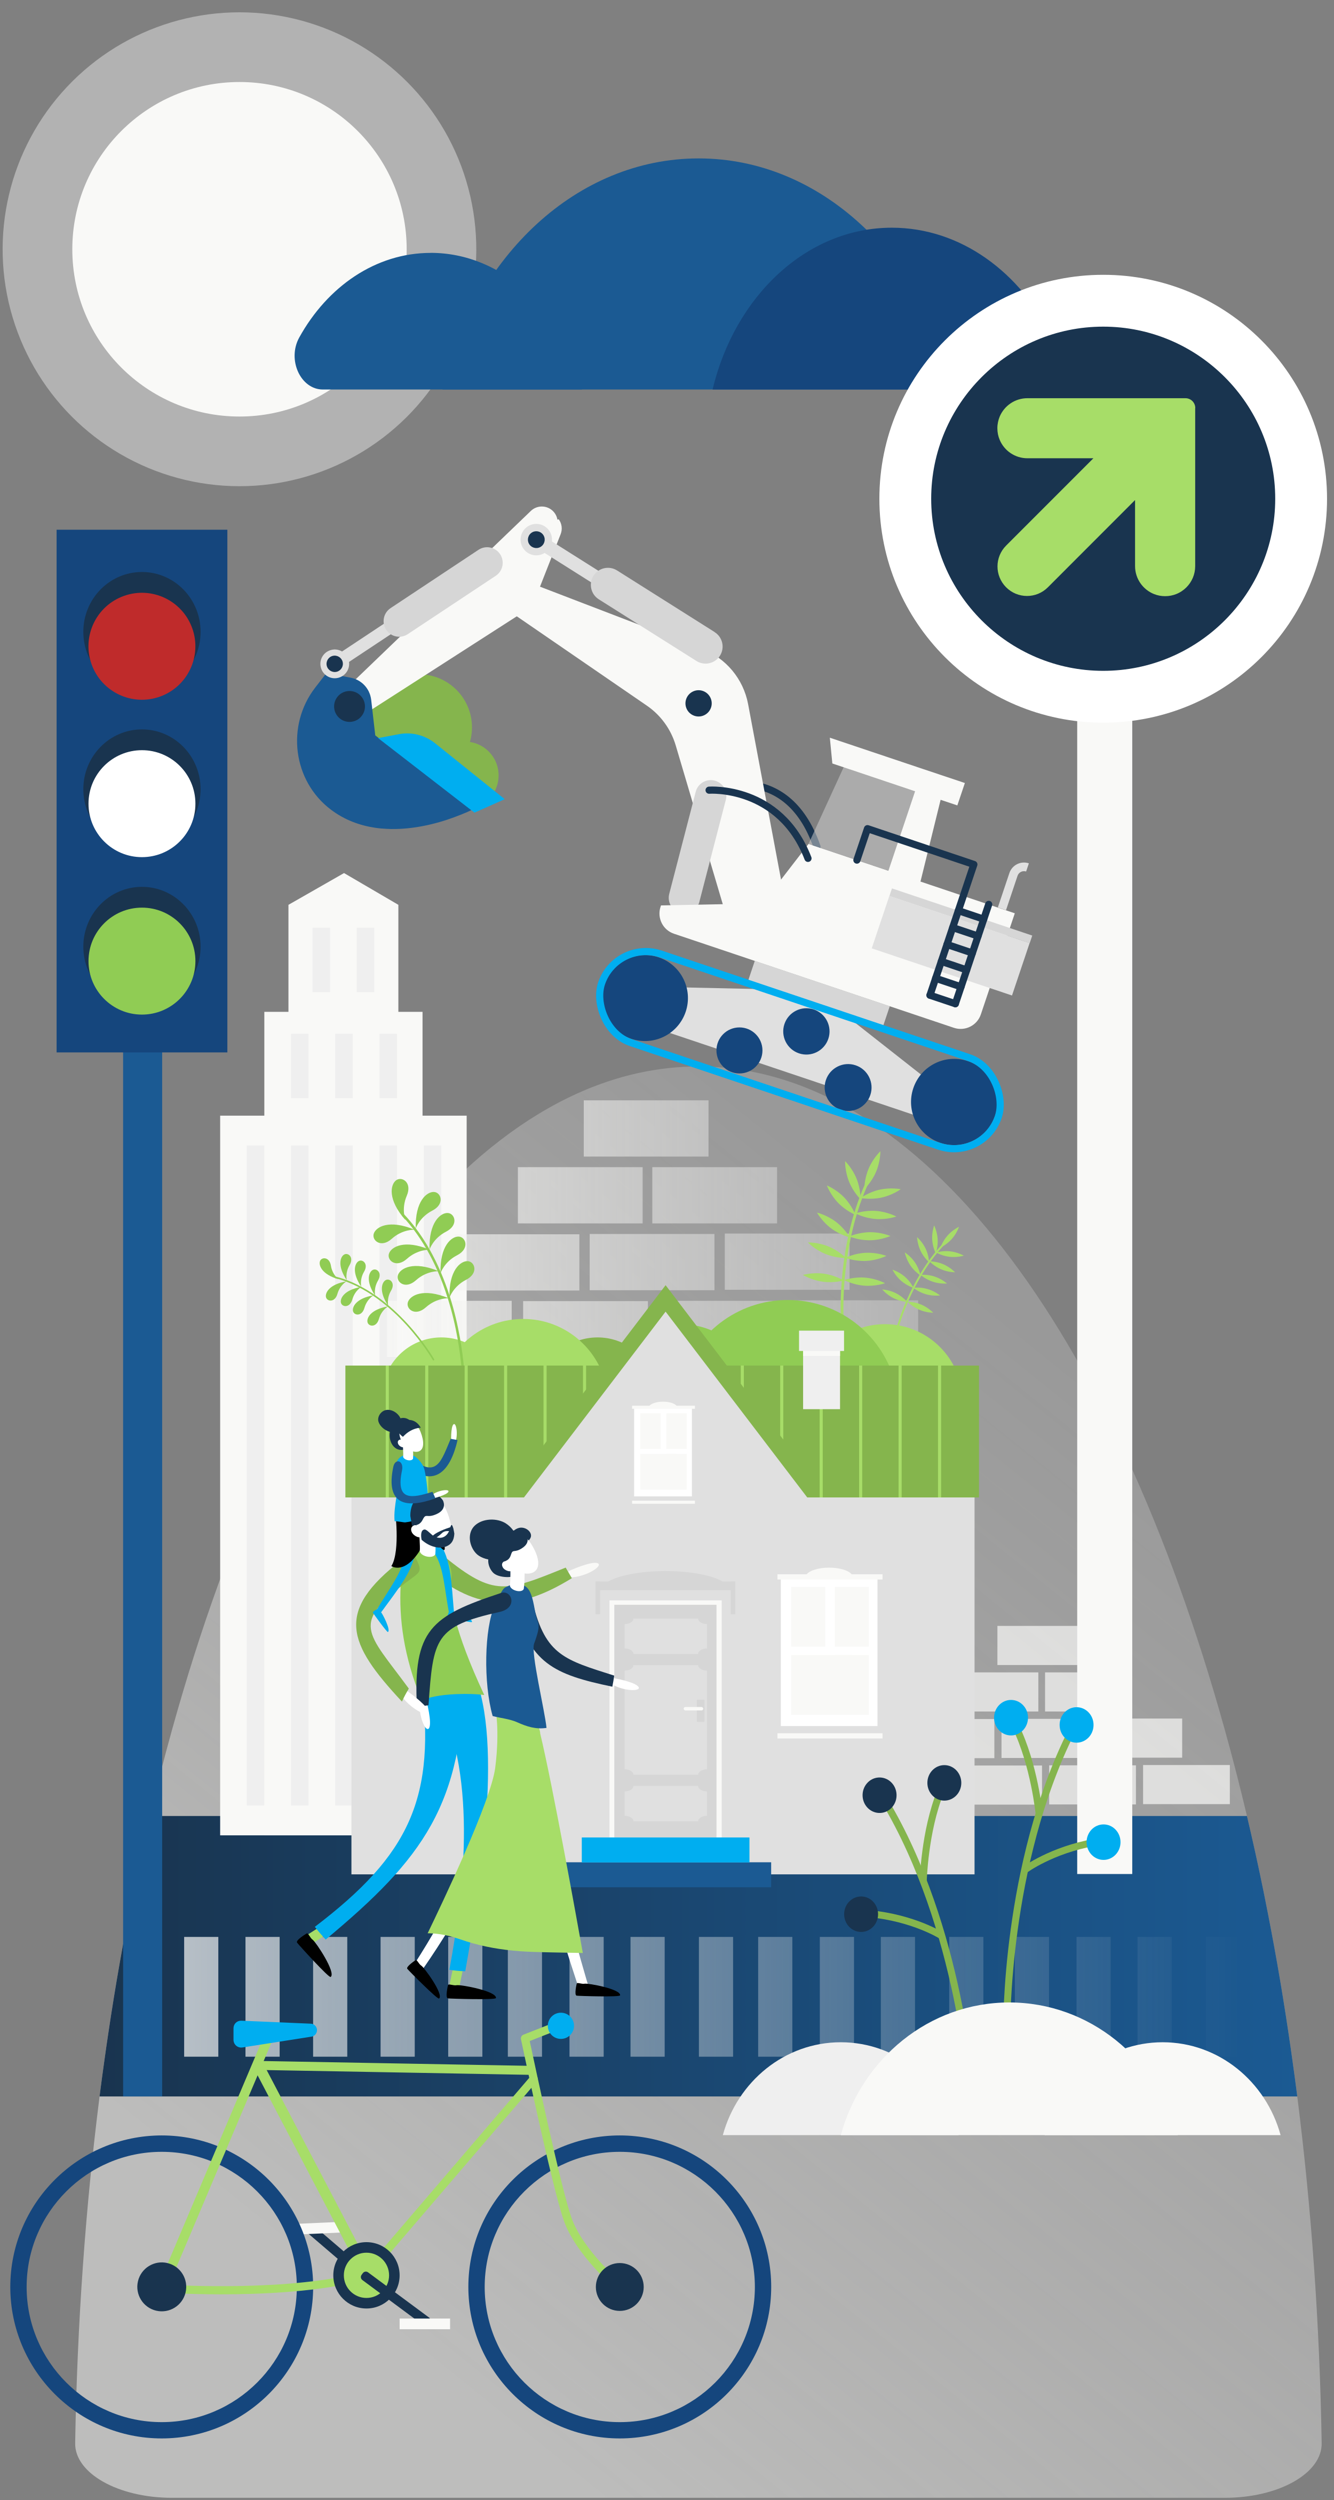 <?xml version="1.0" encoding="UTF-8"?><svg id="Layer_1" xmlns="http://www.w3.org/2000/svg" xmlns:xlink="http://www.w3.org/1999/xlink" viewBox="0 0 276 517"><rect x="0" y="0" width="276" height="517" fill="#808080" stroke="none"/><defs><style>.cls-1{fill:url(#linear-gradient-2);}.cls-2{fill:#fff;}.cls-3{fill:#15467d;}.cls-4{fill:#90cc54;}.cls-5{stroke:#00aef0;}.cls-5,.cls-6,.cls-7,.cls-8,.cls-9,.cls-10,.cls-11{fill:none;}.cls-5,.cls-9{stroke-linecap:round;stroke-linejoin:round;stroke-width:1.48px;}.cls-6{stroke:#85b54d;stroke-width:1.45px;}.cls-6,.cls-7,.cls-8,.cls-11{stroke-miterlimit:10;}.cls-12{opacity:.42;}.cls-12,.cls-13,.cls-14{fill:#f9f9f7;}.cls-15{clip-path:url(#clippath-2);}.cls-16,.cls-17{fill:#d6d6d6;}.cls-18{fill:#85b54d;}.cls-14,.cls-19{opacity:.7;}.cls-7{stroke-width:3px;}.cls-7,.cls-11{stroke:#f0f0f0;}.cls-20{fill:#e0e0e0;}.cls-17,.cls-21{opacity:.5;}.cls-22{fill:#1b5a93;}.cls-21{fill:url(#linear-gradient);}.cls-23{fill:#19344f;}.cls-24{fill:#00aef0;}.cls-8{opacity:.4;stroke:#f9f9f7;stroke-dasharray:0 25.51;stroke-width:5.67px;}.cls-9{stroke:#19344f;}.cls-25{clip-path:url(#clippath-3);}.cls-26{fill:#bf2b2b;}.cls-27{fill:#efefef;}.cls-28{fill:#a7dd68;}.cls-19{fill:url(#linear-gradient-3);}.cls-29{fill:url(#linear-gradient-4);}.cls-11{stroke-width:3px;}</style><linearGradient id="linear-gradient" x1="91.8" y1="489.21" x2="243.53" y2="301.03" gradientUnits="userSpaceOnUse"><stop offset="0" stop-color="#f9f9f7"/><stop offset="1" stop-color="#d6d6d6" stop-opacity=".6"/></linearGradient><linearGradient id="linear-gradient-2" x1="20.6" y1="404.55" x2="268.4" y2="404.55" gradientUnits="userSpaceOnUse"><stop offset="0" stop-color="#19344f"/><stop offset="1" stop-color="#1b5a93"/></linearGradient><linearGradient id="linear-gradient-3" x1="80.06" y1="254.12" x2="189.95" y2="254.12" gradientUnits="userSpaceOnUse"><stop offset="0" stop-color="#f9f9f7"/><stop offset="1" stop-color="#d6d6d6" stop-opacity=".6"/></linearGradient><clipPath id="clippath"><rect class="cls-10" x="-3789.45" y="2089.55" width="3600" height="1884"/></clipPath><clipPath id="clippath-1"><rect class="cls-10" x="538.17" y="-3226.06" width="3600" height="1884"/></clipPath><clipPath id="clippath-2"><rect class="cls-10" x="559.94" y="2043.65" width="3603.64" height="1885.91"/></clipPath><clipPath id="clippath-3"><rect class="cls-10" x="-3823.83" y="-82.9" width="3600" height="1884"/></clipPath><linearGradient id="linear-gradient-4" x1="38.09" y1="412.94" x2="256.55" y2="412.94" gradientUnits="userSpaceOnUse"><stop offset="0" stop-color="#f9f9f7" stop-opacity=".7"/><stop offset="1" stop-color="#f9f9f7" stop-opacity="0"/></linearGradient></defs><g><circle class="cls-12" cx="49.55" cy="51.55" r="49" transform="translate(-12.01 87.93) rotate(-76.72)"/><circle class="cls-13" cx="49.55" cy="51.55" r="34.59"/></g><g><path class="cls-22" d="M89.1,52.3c-11.36,0-21.36,6.96-27.19,17.5-2.54,4.6,.28,10.75,4.89,10.75h53.62c-3.89-16.31-16.44-28.26-31.32-28.26Z"/><path class="cls-22" d="M144.54,32.76c-25.17,0-46.4,20.2-52.98,47.79h105.96c-6.58-27.59-27.81-47.79-52.98-47.79Z"/><path class="cls-3" d="M184.52,47.09c-17.62,0-32.48,14.14-37.09,33.46h65.33c4.51,0,7.37-5.86,5.1-10.52-6.68-13.72-19.11-22.94-33.34-22.94Z"/></g><path class="cls-21" d="M273.45,505.24c.11,6.23-8.88,11.31-20.02,11.31H35.57c-11.14,0-20.12-5.08-20.02-11.31,.42-24.8,2.15-48.81,5.05-71.69,.02-.19,.05-.39,.07-.58,.3-2.33,.61-4.65,.94-6.96,.27-1.95,.55-3.88,.84-5.81,1.42-9.51,3.06-18.81,4.89-27.85,.08-.4,.15-.78,.23-1.16,1.08-5.3,2.23-10.52,3.44-15.64,1.45-6.15,3-12.16,4.64-18.03,22.91-82.36,63.1-136.97,108.85-136.97s85.94,54.61,108.85,136.97c1.64,5.87,3.19,11.88,4.64,18.03,1.21,5.12,2.36,10.34,3.44,15.64,.08,.38,.16,.76,.23,1.16,1.83,9.04,3.47,18.34,4.89,27.85,.29,1.93,.57,3.86,.84,5.81,.33,2.31,.64,4.63,.94,6.96,.02,.19,.05,.39,.07,.58,2.9,22.88,4.64,46.89,5.05,71.69Z"/><path class="cls-1" d="M268.4,433.55H20.6c.02-.19,.05-.39,.07-.58,.3-2.33,.61-4.65,.94-6.96,.27-1.95,.55-3.88,.84-5.81,1.42-9.51,3.06-18.81,4.89-27.85,.08-.4,.15-.78,.23-1.16,1.08-5.3,2.23-10.52,3.44-15.64h226.98c1.21,5.12,2.36,10.34,3.44,15.64,.08,.38,.16,.76,.23,1.16,1.83,9.04,3.47,18.34,4.89,27.85,.29,1.93,.57,3.86,.84,5.81,.33,2.31,.64,4.63,.94,6.96,.02,.19,.05,.39,.07,.58Z"/><g><polygon class="cls-13" points="82.42 379.55 59.68 379.55 59.68 187.12 71.18 180.55 82.42 187.12 82.42 379.55"/><rect class="cls-13" x="54.69" y="209.25" width="32.73" height="170.3"/><rect class="cls-13" x="45.55" y="230.72" width="51" height="148.83"/><g><rect class="cls-27" x="51.05" y="236.89" width="3.63" height="136.49"/><rect class="cls-27" x="60.21" y="236.89" width="3.63" height="136.49"/><rect class="cls-27" x="69.36" y="236.89" width="3.63" height="136.49"/><rect class="cls-27" x="78.52" y="236.89" width="3.63" height="136.49"/><rect class="cls-27" x="87.68" y="236.89" width="3.63" height="136.49"/></g><g><rect class="cls-27" x="60.21" y="213.78" width="3.63" height="13.33"/><rect class="cls-27" x="69.36" y="213.78" width="3.63" height="13.33"/><rect class="cls-27" x="78.52" y="213.78" width="3.63" height="13.33"/></g><g><rect class="cls-27" x="64.66" y="191.85" width="3.63" height="13.33"/><rect class="cls-27" x="73.81" y="191.85" width="3.63" height="13.33"/></g></g><path class="cls-19" d="M134.96,241.37h25.81v11.63h-25.81v-11.63Zm11.63-13.82h-25.81v11.63h25.81v-11.63Zm-13.63,13.82h-25.81v11.63h25.81v-11.63Zm-13.09,13.88h-25.81v11.63h25.81v-11.63Zm2.14,11.57h25.81v-11.63h-25.81v11.63Zm27.95-.09h25.81v-11.63h-25.81v11.63Zm-41.72,13.97h25.81v-11.63h-25.81v11.63Zm-28.18-.06h25.81v-11.63h-25.81v11.63Zm56.13,0h25.81v-11.63h-25.81v11.63Zm27.95-11.73v11.63h25.81v-11.63h-25.81Z"/><path class="cls-14" d="M216.22,345.85h17.95v8.09h-17.95v-8.09Zm8.09-9.61h-17.95v8.09h17.95v-8.09Zm-9.48,9.61h-17.95v8.09h17.95v-8.09Zm-9.1,9.65h-17.95v8.09h17.95v-8.09Zm1.48,8.05h17.95v-8.09h-17.95v8.09Zm19.43-.06h17.95v-8.09h-17.95v8.09Zm-29,9.71h17.95v-8.09h-17.95v8.09Zm-19.59-.04h17.95v-8.09h-17.95v8.09Zm39.02,0h17.95v-8.09h-17.95v8.09Zm19.43-8.15v8.09h17.95v-8.09h-17.95Z"/><g class="cls-15"><g><line class="cls-7" x1="2535.79" y1="112.06" x2="-441.41" y2="3089.25"/><line class="cls-7" x1="2558.92" y1="135.19" x2="-418.28" y2="3112.38"/><line class="cls-7" x1="2582.04" y1="158.31" x2="-395.15" y2="3135.51"/><line class="cls-7" x1="2605.17" y1="181.44" x2="-372.03" y2="3158.63"/><line class="cls-7" x1="2628.29" y1="204.56" x2="-348.9" y2="3181.76"/><line class="cls-7" x1="2651.42" y1="227.69" x2="-325.77" y2="3204.89"/><line class="cls-7" x1="2674.55" y1="250.82" x2="-302.65" y2="3228.01"/><line class="cls-7" x1="2697.67" y1="273.94" x2="-279.52" y2="3251.14"/><line class="cls-7" x1="2720.8" y1="297.07" x2="-256.4" y2="3274.27"/><line class="cls-7" x1="2743.93" y1="320.2" x2="-233.27" y2="3297.39"/><line class="cls-7" x1="2767.05" y1="343.32" x2="-210.14" y2="3320.52"/><line class="cls-7" x1="2790.18" y1="366.45" x2="-187.02" y2="3343.65"/><line class="cls-7" x1="2813.31" y1="389.58" x2="-163.89" y2="3366.77"/><line class="cls-7" x1="2836.43" y1="412.7" x2="-140.76" y2="3389.9"/><line class="cls-7" x1="2859.56" y1="435.83" x2="-117.64" y2="3413.02"/><line class="cls-7" x1="2882.68" y1="458.95" x2="-94.51" y2="3436.15"/><line class="cls-7" x1="2905.81" y1="482.08" x2="-71.38" y2="3459.28"/><line class="cls-7" x1="2928.94" y1="505.21" x2="-48.26" y2="3482.4"/></g></g><g class="cls-25"><g><line class="cls-11" x1="21.37" y1="-141.19" x2="-2952.82" y2="2833"/><line class="cls-11" x1="44.47" y1="-118.08" x2="-2929.71" y2="2856.1"/><line class="cls-11" x1="67.58" y1="-94.98" x2="-2906.61" y2="2879.21"/><line class="cls-11" x1="90.68" y1="-71.88" x2="-2883.51" y2="2902.31"/><line class="cls-11" x1="113.78" y1="-48.78" x2="-2860.4" y2="2925.41"/><line class="cls-11" x1="136.89" y1="-25.67" x2="-2837.3" y2="2948.51"/><line class="cls-11" x1="159.99" y1="-2.57" x2="-2814.2" y2="2971.62"/><line class="cls-11" x1="183.09" y1="20.53" x2="-2791.09" y2="2994.72"/><line class="cls-11" x1="206.19" y1="43.64" x2="-2767.99" y2="3017.82"/><line class="cls-11" x1="229.3" y1="66.74" x2="-2744.89" y2="3040.93"/><line class="cls-11" x1="252.4" y1="89.84" x2="-2721.79" y2="3064.03"/><line class="cls-11" x1="275.5" y1="112.95" x2="-2698.68" y2="3087.13"/><line class="cls-11" x1="298.61" y1="136.05" x2="-2675.58" y2="3110.24"/><line class="cls-11" x1="321.71" y1="159.15" x2="-2652.48" y2="3133.34"/><line class="cls-11" x1="344.81" y1="182.25" x2="-2629.37" y2="3156.44"/><line class="cls-11" x1="367.92" y1="205.36" x2="-2606.27" y2="3179.54"/><line class="cls-11" x1="391.02" y1="228.46" x2="-2583.17" y2="3202.65"/><line class="cls-11" x1="414.12" y1="251.56" x2="-2560.06" y2="3225.75"/><line class="cls-11" x1="437.22" y1="274.67" x2="-2536.96" y2="3248.85"/><line class="cls-11" x1="460.33" y1="297.77" x2="-2513.86" y2="3271.96"/><line class="cls-11" x1="483.43" y1="320.87" x2="-2490.76" y2="3295.06"/><line class="cls-11" x1="506.53" y1="343.98" x2="-2467.65" y2="3318.16"/><line class="cls-11" x1="529.64" y1="367.08" x2="-2444.55" y2="3341.27"/><line class="cls-11" x1="552.74" y1="390.18" x2="-2421.45" y2="3364.37"/><line class="cls-11" x1="575.84" y1="413.28" x2="-2398.34" y2="3387.47"/><line class="cls-11" x1="598.95" y1="436.39" x2="-2375.24" y2="3410.57"/><line class="cls-11" x1="622.05" y1="459.49" x2="-2352.14" y2="3433.68"/><line class="cls-11" x1="645.15" y1="482.59" x2="-2329.03" y2="3456.78"/><line class="cls-11" x1="668.25" y1="505.7" x2="-2305.93" y2="3479.88"/></g></g><g><rect class="cls-22" x="25.47" y="172.85" width="8.08" height="260.7"/><rect class="cls-3" x="11.71" y="109.55" width="35.33" height="108.09"/><g><ellipse class="cls-23" cx="29.37" cy="195.77" rx="12.13" ry="12.37"/><circle class="cls-4" cx="29.37" cy="198.76" r="11.06"/></g><g><ellipse class="cls-23" cx="29.37" cy="163.21" rx="12.13" ry="12.37"/><circle class="cls-2" cx="29.37" cy="166.2" r="11.06"/></g><g><ellipse class="cls-23" cx="29.37" cy="130.66" rx="12.13" ry="12.37"/><circle class="cls-26" cx="29.37" cy="133.65" r="11.06" transform="translate(-43.24 17.66) rotate(-19.65)"/></g></g><line class="cls-8" x1="30.55" y1="471.56" x2="264.05" y2="472.06"/><g><circle class="cls-18" cx="86.67" cy="150.42" r="10.98"/><circle class="cls-18" cx="96.17" cy="160.35" r="6.99"/><g><path class="cls-9" d="M146.71,163.41s15.81-6.88,22.32,11.68"/><rect class="cls-16" x="154.65" y="203.27" width="29.46" height="4.85" transform="translate(74.3 -43.23) rotate(18.57)"/><path class="cls-13" d="M115.59,107.38c-.09,.03-.18,.06-.26,.09-.12-.71-.47-1.37-1.03-1.88h0c-1.28-1.15-3.23-1.12-4.47,.07l-39.3,37.76c-.96,.93-1.02,2.45-.13,3.45,.81,.91,2.17,1.09,3.19,.43l1.45-.93c-.12,.49-.08,1.01,.11,1.49,.02-.01,.05-.03,.07-.04l33.76-21.69c.74-.48,1.32-1.18,1.64-2l5.38-13.67c.41-1.04,.24-2.21-.41-3.08Z"/><path class="cls-13" d="M106.55,119.34l38.72,14.86c4.93,1.89,8.53,6.21,9.51,11.41l7.23,38.51c.71,3.76-2.02,7.3-5.84,7.56h0c-2.99,.21-5.73-1.69-6.59-4.56l-9.78-32.98c-.99-3.34-3.1-6.25-5.98-8.22l-30.31-20.81c-1.21-.83-1.72-2.36-1.25-3.75h0c.59-1.77,2.54-2.69,4.29-2.02Z"/><polygon class="cls-17" points="188.45 163.33 174.55 158.66 167.67 173.66 167.28 174.51 183.81 180.06 189.33 163.62 188.45 163.33"/><polygon class="cls-20" points="128.69 210.29 192.45 231.7 194.57 225.38 175.31 210.24 158.42 204.57 130.81 203.97 128.69 210.29"/><circle class="cls-3" cx="175.47" cy="224.88" r="4.85" transform="translate(-93.58 319.62) rotate(-71.43)"/><circle class="cls-3" cx="152.99" cy="217.23" r="4.76"/><circle class="cls-3" cx="166.84" cy="213.27" r="4.79" transform="translate(-88.46 303.53) rotate(-71.43)"/><circle class="cls-3" cx="133.44" cy="206.38" r="8.89" transform="translate(-104.69 267.17) rotate(-71.43)"/><circle class="cls-3" cx="197.4" cy="227.86" r="8.92" transform="translate(-81.45 342.45) rotate(-71.43)"/><rect class="cls-5" x="122.23" y="207.49" width="86.6" height="19.34" rx="9.67" ry="9.67" transform="translate(77.75 -41.4) rotate(18.57)"/><path class="cls-16" d="M144.7,186.48l5.48-21.12c.44-1.68-.54-3.39-2.18-3.89-.04-.01-.09-.03-.13-.04-1.73-.45-3.49,.59-3.93,2.31l-5.48,21.12c-.35,1.37,.22,2.75,1.33,3.49,.29,.2,.62,.35,.98,.44,0,0,.02,0,.03,0,1.72,.43,3.46-.6,3.91-2.32Z"/><path class="cls-23" d="M147.11,146.32c-.48,1.42-2.02,2.19-3.44,1.71s-2.19-2.02-1.71-3.44,2.02-2.19,3.44-1.71,2.19,2.02,1.71,3.44Z"/><path class="cls-20" d="M145.87,131.97l-31.68-20c.09-.83-.13-1.69-.69-2.4-1.12-1.41-3.17-1.64-4.57-.52s-1.64,3.17-.52,4.57c1.04,1.31,2.88,1.6,4.27,.73l31.68,20c.52,.33,1.18,.27,1.64-.09,.12-.1,.23-.21,.31-.35,.42-.66,.22-1.53-.44-1.95Z"/><path class="cls-16" d="M147.87,130.72l-20.2-12.75c-1.64-1.03-3.79-.56-4.85,1.06,0,.01-.02,.03-.03,.04-1.04,1.65-.55,3.83,1.1,4.87l20.2,12.75c1.31,.82,2.94,.69,4.09-.22,.3-.24,.56-.53,.78-.87,0,0,0,0,0,0,1.04-1.65,.55-3.83-1.1-4.87Z"/><path class="cls-23" d="M112.32,110.52c.6,.75,.47,1.84-.28,2.44-.75,.6-1.84,.47-2.44-.28-.6-.75-.47-1.84,.28-2.44,.75-.6,1.84-.47,2.44,.28Z"/><path class="cls-22" d="M97.45,167.54s.03-.02,.04-.02c.01,0,.02-.01,.03-.02,0,0,.01,0,.02,0,0,0,.01,0,.02,0,0,0,0,0,.01,0,0,0,0,0,0,0l-19.93-15.42-.84-7.34c-.02-.14-.04-.29-.07-.43,0-.03-.01-.06-.02-.09-.02-.11-.05-.22-.08-.33,0-.02-.02-.05-.02-.07-.03-.11-.07-.23-.11-.34,0-.01-.01-.03-.02-.04-.05-.12-.09-.23-.15-.35,0,0,0-.01,0-.02-.24-.5-.55-.96-.93-1.36,0,0,0,0,0,0h0c-.74-.79-1.73-1.35-2.84-1.56l-5.02-.96-2.32,3c-6.06,7.84-4.66,19.29,3.25,25.25,2.85,2.15,5.99,3.27,9.12,3.74h0s0,0,0,0c.46,.07,.91,.12,1.36,.16,.03,0,.05,0,.08,0,.61,.05,1.21,.08,1.81,.1,.01,0,.02,0,.04,0,5.87,.1,11.32-1.69,14.32-2.91,0,0,.01,0,.02,0,.31-.12,.58-.24,.84-.35,0,0,.02,0,.03-.01,.06-.03,.11-.05,.17-.07,0,0,.01,0,.02,0,.16-.07,.31-.14,.45-.2,.01,0,.03-.01,.04-.02,.04-.02,.07-.03,.11-.05,.02,0,.03-.02,.05-.02,.11-.05,.2-.09,.28-.13,.02,0,.03-.02,.05-.02,.02,0,.04-.02,.06-.03,.02,0,.03-.02,.05-.02,.01,0,.03-.01,.04-.02,.02,0,.03-.02,.05-.03Z"/><path class="cls-24" d="M96.09,158.58l-5.42-4.35-.66-.53c-2.1-1.68-4.83-2.37-7.47-1.87l-4.31,.81,6.13,4.74,5.54,4.29,8.26,6.39,6.27-2.79-8.33-6.68Z"/><path class="cls-23" d="M74.84,148.05c-1.08,1.4-3.09,1.65-4.48,.57s-1.65-3.09-.57-4.48c1.08-1.4,3.09-1.65,4.48-.57,1.4,1.08,1.65,3.09,.57,4.48Z"/><path class="cls-13" d="M190.45,182.29l4.16-16.89,3.46,1.16,1.56-4.63-3.85-1.29-4.9-1.64-19.19-6.44,.52,5.33,17.11,5.75-5.52,16.44-16.52-5.55-9.48,12.29-21.04,.42-.09,.27c-.78,2.31,.47,4.82,2.78,5.59l57.9,19.45c2.31,.78,4.82-.47,5.59-2.78l7.02-20.9-19.52-6.56Z"/><path class="cls-20" d="M208.14,188.23l-1.69-.57,2.39-7.12c.56-1.66,2.37-2.56,4.03-2l-.57,1.69c-.73-.24-1.52,.15-1.77,.88l-2.39,7.12Z"/><rect class="cls-16" x="197.95" y="174.06" width="1.66" height="30.62" transform="translate(-44.02 317.51) rotate(-71.43)"/><polygon class="cls-20" points="184 185.28 183.02 188.21 181.8 191.83 180.36 196.12 191.84 199.98 201.37 203.18 209.38 205.87 210.82 201.58 212.04 197.96 213.02 195.03 184 185.28"/><polyline class="cls-9" points="177.29 177.87 179.48 171.37 201.49 178.77 199.31 185.26 192.41 205.81"/><line class="cls-9" x1="204.56" y1="187.03" x2="197.66" y2="207.57"/><line class="cls-9" x1="197.11" y1="191.82" x2="202.35" y2="193.58"/><line class="cls-9" x1="195.93" y1="195.32" x2="201.18" y2="197.08"/><line class="cls-9" x1="198.28" y1="188.32" x2="203.53" y2="190.09"/><line class="cls-9" x1="194.76" y1="198.82" x2="200" y2="200.58"/><line class="cls-9" x1="192.41" y1="205.81" x2="197.66" y2="207.57"/><line class="cls-9" x1="193.58" y1="202.31" x2="198.83" y2="204.07"/><path class="cls-9" d="M146.71,163.41s14.61-1.07,20.46,14.1"/><path class="cls-20" d="M99.29,115.82l-28.52,18.91c-.65-.39-1.46-.53-2.25-.32-1.59,.41-2.55,2.02-2.14,3.62s2.02,2.55,3.62,2.14c1.48-.38,2.41-1.8,2.21-3.28l28.52-18.91c.47-.31,.67-.88,.54-1.4-.03-.14-.09-.27-.18-.39-.39-.59-1.2-.76-1.79-.36Z"/><path class="cls-16" d="M103.91,115.59c-.06-.22-.14-.43-.24-.64-.06-.12-.12-.23-.2-.34-.98-1.49-2.99-1.89-4.47-.91l-18.19,12.06c-1.49,.99-1.89,2.99-.91,4.47,.01,.02,.02,.03,.03,.05,1,1.45,2.97,1.84,4.44,.86l18.19-12.06c1.18-.78,1.68-2.2,1.34-3.49Z"/><path class="cls-23" d="M68.83,135.64c.91-.23,1.83,.32,2.06,1.22,.23,.91-.32,1.83-1.22,2.06-.91,.23-1.83-.32-2.06-1.22s.32-1.83,1.22-2.06Z"/></g></g><path class="cls-29" d="M85.81,425.33h-7.07v-24.77h7.07v24.77Zm13.99-24.77h-7.07v24.77h7.07v-24.77Zm12.34,0h-7.07v24.77h7.07v-24.77Zm12.76,0h-7.07v24.77h7.07v-24.77Zm12.62,0h-7.07v24.77h7.07v-24.77Zm14.15,0h-7.07v24.77h7.07v-24.77Zm12.26,0h-7.07v24.77h7.07v-24.77Zm12.76,0h-7.07v24.77h7.07v-24.77Zm12.62,0h-7.07v24.77h7.07v-24.77Zm14.15,0h-7.07v24.77h7.07v-24.77Zm13.58,0h-7.07v24.77h7.07v-24.77Zm12.76,0h-7.07v24.77h7.07v-24.77Zm12.62,0h-7.07v24.77h7.07v-24.77Zm14.15,0h-7.07v24.77h7.07v-24.77Zm-184.72,0h-7.07v24.77h7.07v-24.77Zm-13.99,0h-7.07v24.77h7.07v-24.77Zm-12.69,0h-7.07v24.77h7.07v-24.77Z"/><g><g><path class="cls-28" d="M91.32,276.58c-5.63,0-10.37,3.77-11.85,8.93h23.69c-1.47-5.16-6.22-8.93-11.85-8.93Z"/><path class="cls-18" d="M123.64,276.58c-5.63,0-10.37,3.77-11.85,8.93h23.69c-1.47-5.16-6.22-8.93-11.85-8.93Z"/><path class="cls-28" d="M108.24,272.76c-8.04,0-14.82,5.39-16.92,12.76h33.84c-2.1-7.36-8.88-12.76-16.92-12.76Z"/></g><g><path class="cls-4" d="M70.03,264.55s-1.26-.92-1.56-2.79c-.3-1.88-1.93-1.83-2.26-.97-.33,.87,.36,2.75,3.82,3.76Z"/><path class="cls-4" d="M71.75,264.77s-.39-1.51,.58-3.15c.96-1.64-.32-2.64-1.12-2.18-.81,.45-1.47,2.35,.55,5.33Z"/><path class="cls-4" d="M71.69,264.99s-1.36,.76-1.88,2.59c-.52,1.83-2.12,1.6-2.36,.7-.23-.9,.67-2.69,4.23-3.29Z"/><path class="cls-4" d="M74.78,266.13s-1.36,.76-1.88,2.59c-.52,1.83-2.12,1.6-2.36,.7-.23-.9,.67-2.69,4.23-3.29Z"/><path class="cls-4" d="M77.28,267.88s-1.36,.76-1.88,2.59c-.52,1.83-2.12,1.6-2.36,.7-.23-.9,.67-2.69,4.23-3.29Z"/><path class="cls-4" d="M80.28,270.17s-1.36,.76-1.88,2.59c-.52,1.83-2.12,1.6-2.36,.7-.23-.9,.67-2.69,4.23-3.29Z"/><path class="cls-4" d="M74.75,266.13s-.39-1.51,.58-3.15c.96-1.64-.32-2.64-1.12-2.18-.81,.45-1.47,2.35,.55,5.33Z"/><path class="cls-4" d="M77.63,267.97s-.39-1.51,.58-3.15c.96-1.64-.32-2.64-1.12-2.18-.81,.45-1.47,2.35,.55,5.33Z"/><path class="cls-4" d="M80.33,270.06s-.39-1.51,.58-3.15-.32-2.64-1.12-2.18-1.47,2.35,.55,5.33Z"/><path class="cls-4" d="M89.75,281.33c-.07,.03-.16,0-.2-.07-.02-.03-2.02-3.49-5.49-7.29-3.2-3.5-8.35-8.02-14.69-9.65-.09-.02-.14-.11-.12-.2,.02-.09,.11-.14,.2-.12,6.42,1.65,11.62,6.22,14.85,9.75,3.5,3.83,5.51,7.31,5.53,7.35,.04,.08,.02,.18-.06,.22,0,0-.01,0-.02,0Z"/></g><g><path class="cls-4" d="M83.89,252.32s-.91-2.29,.27-5.04c1.18-2.76-1.02-4.07-2.2-3.2-1.18,.87-1.84,3.97,1.93,8.24Z"/><path class="cls-4" d="M86.01,254.07s.76-2.34,3.43-3.71c2.67-1.37,1.81-3.79,.35-3.86-1.46-.08-3.95,1.88-3.77,7.58Z"/><path class="cls-4" d="M85.75,254.31s-2.46-.13-4.69,1.87c-2.23,2-4.18,.34-3.73-1.06,.45-1.39,3.17-3.01,8.42-.82Z"/><path class="cls-4" d="M88.89,258.45s-2.46-.13-4.69,1.87c-2.23,2-4.18,.34-3.73-1.06,.45-1.39,3.17-3.01,8.42-.82Z"/><path class="cls-4" d="M90.75,262.89s-2.46-.13-4.69,1.87c-2.23,2-4.18,.34-3.73-1.06,.45-1.39,3.17-3.01,8.42-.82Z"/><path class="cls-4" d="M92.81,268.48s-2.46-.13-4.69,1.87c-2.23,2-4.18,.34-3.73-1.06,.45-1.39,3.17-3.01,8.42-.82Z"/><path class="cls-4" d="M88.86,258.42s.76-2.34,3.43-3.71c2.67-1.37,1.81-3.79,.35-3.86-1.46-.08-3.95,1.88-3.77,7.58Z"/><path class="cls-4" d="M91.14,263.3s.76-2.34,3.43-3.71c2.67-1.37,1.81-3.79,.35-3.86-1.46-.08-3.95,1.88-3.77,7.58Z"/><path class="cls-4" d="M92.99,268.38s.76-2.34,3.43-3.71c2.67-1.37,1.81-3.79,.35-3.86-1.46-.08-3.95,1.88-3.77,7.58Z"/><path class="cls-4" d="M95.99,282.8l-.51-.02c-.18-1.83-.44-3.88-.83-6.05-.44-2.49-1.08-5.31-2.01-8.25,0-.03-.02-.05-.03-.08-.57-1.81-1.25-3.66-2.06-5.51-.01-.03-.03-.07-.04-.1-.64-1.45-1.36-2.9-2.17-4.32-.06-.1-.12-.21-.18-.31-.77-1.32-1.62-2.61-2.55-3.85-.02-.03-.04-.05-.06-.08-.55-.72-1.12-1.42-1.73-2.11-.2-.23-.41-.45-.62-.68-.1-.1-.09-.26,.01-.36,.1-.1,.26-.09,.36,.01,.01,.01,.03,.03,.04,.04,.85,.91,1.65,1.86,2.39,2.85,0,0,.01,.02,.02,.03,1.05,1.39,1.99,2.84,2.83,4.33,0,0,.01,.02,.02,.03,.85,1.5,1.6,3.03,2.26,4.57,.03,.06,.05,.12,.08,.18,.68,1.59,1.26,3.18,1.77,4.74,.03,.1,.06,.2,.1,.29,.96,3.03,1.62,5.94,2.08,8.5,.39,2.21,.66,4.29,.84,6.15Z"/></g><g><path class="cls-28" d="M174.01,273.68s-.29-3.83,.18-9.23c.27-3.17,.74-6.28,1.4-9.22,.82-3.69,1.95-7.14,3.33-10.26l.53,.23c-3.11,6.99-4.26,14.35-4.69,19.3-.46,5.36-.18,9.1-.18,9.14l-.57,.04Z"/><path class="cls-28" d="M179.72,241.67c-.92,2.16-.89,4.24-.89,4.24,0,0,1.52-1.42,2.43-3.59,.92-2.16,.89-4.24,.89-4.24,0,0-1.52,1.42-2.43,3.59Z"/><path class="cls-28" d="M175.67,244.38c.88,2.18,2.37,3.63,2.37,3.63,0,0,.06-2.08-.82-4.26-.88-2.18-2.37-3.63-2.37-3.63,0,0-.06,2.08,.82,4.26Z"/><path class="cls-28" d="M182.39,247.66c2.29-.5,3.97-1.73,3.97-1.73,0,0-2.04-.41-4.33,.09-2.29,.5-3.97,1.73-3.97,1.73,0,0,2.04,.41,4.33-.09Z"/><path class="cls-28" d="M181.15,252.09c2.34,.18,4.3-.51,4.3-.51,0,0-1.83-.98-4.17-1.16s-4.3,.51-4.3,.51c0,0,1.83,.98,4.17,1.16Z"/><path class="cls-28" d="M179.99,256.49c2.35-.03,4.24-.88,4.24-.88,0,0-1.91-.82-4.26-.79-2.35,.03-4.24,.88-4.24,.88,0,0,1.91,.82,4.26,.79Z"/><path class="cls-28" d="M179.18,260.76c2.35-.11,4.21-1.04,4.21-1.04,0,0-1.94-.75-4.29-.64-2.35,.11-4.21,1.04-4.21,1.04,0,0,1.94,.75,4.29,.64Z"/><path class="cls-28" d="M178.81,265.88c2.34,.18,4.3-.51,4.3-.51,0,0-1.83-.98-4.17-1.16-2.34-.18-4.3,.51-4.3,.51,0,0,1.83,.98,4.17,1.16Z"/><path class="cls-28" d="M173.43,248.78c1.64,1.68,3.56,2.46,3.56,2.46,0,0-.73-1.95-2.36-3.63s-3.56-2.46-3.56-2.46c0,0,.73,1.95,2.36,3.63Z"/><path class="cls-28" d="M170.77,259.32c2.17,.89,4.25,.83,4.25,.83,0,0-1.45-1.49-3.62-2.38-2.17-.89-4.25-.83-4.25-.83,0,0,1.45,1.49,3.62,2.38Z"/><path class="cls-28" d="M170.22,265.06c2.33,.32,4.33-.26,4.33-.26,0,0-1.77-1.09-4.1-1.4-2.33-.32-4.33,.26-4.33,.26,0,0,1.77,1.09,4.1,1.4Z"/><path class="cls-28" d="M171.92,254c1.87,1.41,3.9,1.89,3.9,1.89,0,0-1.02-1.81-2.89-3.23-1.87-1.41-3.9-1.89-3.9-1.89,0,0,1.02,1.81,2.89,3.23Z"/></g><g><path class="cls-28" d="M185.42,274.83s.65-2.53,2.13-5.9c.87-1.98,1.85-3.88,2.91-5.63,1.33-2.19,2.81-4.17,4.38-5.87l.29,.26c-3.52,3.82-5.87,8.31-7.22,11.4-1.46,3.35-2.1,5.82-2.11,5.84l-.38-.1Z"/><path class="cls-28" d="M196.07,255.48c-1.06,1.19-1.5,2.53-1.5,2.53,0,0,1.29-.59,2.35-1.78,1.06-1.19,1.5-2.53,1.5-2.53,0,0-1.29,.59-2.35,1.78Z"/><path class="cls-28" d="M192.87,256.34c.09,1.59,.73,2.85,.73,2.85,0,0,.49-1.32,.4-2.92-.09-1.59-.73-2.85-.73-2.85,0,0-.49,1.32-.4,2.92Z"/><path class="cls-28" d="M196.48,259.91c1.59,.18,2.93-.24,2.93-.24,0,0-1.22-.71-2.81-.89s-2.93,.24-2.93,.24c0,0,1.22,.71,2.81,.89Z"/><path class="cls-28" d="M194.72,262.5c1.47,.63,2.88,.61,2.88,.61,0,0-.97-1.03-2.43-1.66s-2.88-.61-2.88-.61c0,0,.97,1.03,2.43,1.66Z"/><path class="cls-28" d="M193.01,265.07c1.52,.5,2.92,.36,2.92,.36,0,0-1.05-.94-2.57-1.44-1.52-.5-2.92-.36-2.92-.36,0,0,1.05,.94,2.57,1.44Z"/><path class="cls-28" d="M191.56,267.65c1.53,.44,2.93,.25,2.93,.25,0,0-1.09-.9-2.62-1.34-1.53-.44-2.93-.25-2.93-.25,0,0,1.09,.9,2.62,1.34Z"/><path class="cls-28" d="M190.2,270.86c1.47,.63,2.88,.61,2.88,.61,0,0-.97-1.03-2.43-1.66-1.47-.63-2.88-.61-2.88-.61,0,0,.97,1.03,2.43,1.66Z"/><path class="cls-28" d="M190.47,258.69c.69,1.44,1.76,2.36,1.76,2.36,0,0-.04-1.41-.73-2.85-.69-1.44-1.76-2.36-1.76-2.36,0,0,.04,1.41,.73,2.85Z"/><path class="cls-28" d="M186.46,264.89c1.21,1.04,2.56,1.46,2.56,1.46,0,0-.6-1.28-1.81-2.32-1.21-1.04-2.56-1.46-2.56-1.46,0,0,.6,1.28,1.81,2.32Z"/><path class="cls-28" d="M184.86,268.46c1.43,.71,2.84,.78,2.84,.78,0,0-.9-1.08-2.33-1.8s-2.84-.78-2.84-.78c0,0,.9,1.08,2.33,1.8Z"/><path class="cls-28" d="M188.36,261.71c.9,1.32,2.1,2.07,2.1,2.07,0,0-.26-1.39-1.16-2.71-.9-1.32-2.1-2.07-2.1-2.07,0,0,.26,1.39,1.16,2.71Z"/></g><g><path class="cls-4" d="M140.88,273.84c-7.35,0-13.55,4.93-15.47,11.66h30.94c-1.92-6.73-8.12-11.66-15.47-11.66Z"/><path class="cls-28" d="M183.09,273.84c-7.35,0-13.55,4.93-15.47,11.66h30.94c-1.92-6.73-8.12-11.66-15.47-11.66Z"/><path class="cls-4" d="M162.98,268.84c-10.5,0-19.35,7.04-22.1,16.66h44.2c-2.74-9.62-11.6-16.66-22.1-16.66Z"/></g><g><rect class="cls-20" x="72.71" y="306.11" width="128.92" height="81.51"/><rect class="cls-18" x="71.46" y="282.4" width="131.09" height="27.27"/><rect class="cls-28" x="79.81" y="282.4" width=".64" height="27.27"/><rect class="cls-28" x="87.97" y="282.4" width=".64" height="27.27"/><rect class="cls-28" x="96.13" y="282.4" width=".64" height="27.27"/><rect class="cls-28" x="104.29" y="282.4" width=".64" height="27.27"/><rect class="cls-28" x="112.45" y="282.4" width=".64" height="27.27"/><rect class="cls-28" x="120.62" y="282.4" width=".64" height="27.27"/><rect class="cls-13" x="128.78" y="282.4" width=".64" height="27.27"/><rect class="cls-13" x="136.94" y="282.4" width=".64" height="27.27"/><rect class="cls-13" x="145.1" y="282.4" width=".64" height="27.27"/><rect class="cls-28" x="153.26" y="282.4" width=".64" height="27.27"/><rect class="cls-28" x="161.42" y="282.4" width=".64" height="27.27"/><rect class="cls-28" x="169.58" y="282.4" width=".64" height="27.27"/><rect class="cls-28" x="177.75" y="282.4" width=".64" height="27.27"/><rect class="cls-28" x="185.91" y="282.4" width=".64" height="27.27"/><rect class="cls-28" x="194.07" y="282.4" width=".64" height="27.27"/><g><rect class="cls-2" x="161.55" y="326.1" width="20" height="30.88"/><rect class="cls-20" x="160.85" y="356.98" width="21.74" height="2.15"/><rect class="cls-13" x="160.85" y="358.44" width="21.74" height="1.08"/><rect class="cls-13" x="160.85" y="325.56" width="21.74" height="1.08"/><g><rect class="cls-13" x="163.69" y="328.18" width="7.04" height="12.35"/><rect class="cls-13" x="172.72" y="328.18" width="7.04" height="12.35"/></g><g><rect class="cls-13" x="163.69" y="342.27" width="12.55" height="12.35"/><rect class="cls-13" x="172.72" y="342.27" width="7.04" height="12.35"/></g><path class="cls-13" d="M176.32,325.72c-.54-.88-2.47-1.53-4.77-1.53s-4.23,.65-4.77,1.53h9.54Z"/></g><polygon class="cls-18" points="137.71 265.78 107.79 305.01 167.63 305.01 137.71 265.78"/><polygon class="cls-20" points="137.71 271.25 107.79 310.48 167.63 310.48 137.71 271.25"/><g><rect class="cls-13" x="126.1" y="330.96" width="23.22" height="49.02"/><rect class="cls-16" x="127.1" y="331.87" width="21.14" height="48.12"/><g><path class="cls-20" d="M146.27,340.9v-5.04c-1.01,0-1.83-.51-1.83-1.14h-13.38c0,.63-.82,1.14-1.83,1.14v5.04c1.01,0,1.83,.51,1.83,1.14h13.38c0-.63,.82-1.14,1.83-1.14Z"/><path class="cls-20" d="M146.27,375.51v-5.04c-1.01,0-1.83-.51-1.83-1.14h-13.38c0,.63-.82,1.14-1.83,1.14v5.04c1.01,0,1.83,.51,1.83,1.14h13.38c0-.63,.82-1.14,1.83-1.14Z"/><path class="cls-20" d="M146.27,365.89v-20.4c-1.01,0-1.82-.51-1.82-1.14h-13.4c0,.63-.82,1.14-1.82,1.14v20.4c1.01,0,1.82,.51,1.82,1.14h13.4c0-.63,.82-1.14,1.82-1.14Z"/></g><path class="cls-16" d="M150.26,327.61c-1.69-1.57-6.68-2.71-12.58-2.71s-10.9,1.14-12.58,2.71h25.17Z"/><rect class="cls-16" x="123.21" y="327.06" width="28.91" height="1.8"/><rect class="cls-16" x="151.19" y="327.06" width=".94" height="6.77"/><rect class="cls-16" x="123.21" y="327.06" width=".94" height="6.77"/></g><g><rect class="cls-22" x="115.87" y="385.12" width="43.68" height="5.17"/><rect class="cls-24" x="120.37" y="379.99" width="34.69" height="5.17"/></g><rect class="cls-27" x="166.16" y="277.23" width="7.64" height="14.19"/><rect class="cls-13" x="166.16" y="277.23" width="7.64" height="3.18"/><rect class="cls-27" x="165.32" y="275.18" width="9.31" height="4.2"/><rect class="cls-16" x="144.16" y="351.49" width="1.61" height="4.6" rx=".18" ry=".18"/><rect class="cls-13" x="141.45" y="353.01" width="4.05" height=".71" rx=".36" ry=".36"/><g><rect class="cls-2" x="131.2" y="291.02" width="11.95" height="18.45"/><rect class="cls-20" x="130.78" y="309.47" width="13" height="1.29"/><rect class="cls-13" x="130.78" y="310.34" width="13" height=".64"/><rect class="cls-13" x="130.78" y="290.7" width="13" height=".64"/><g><rect class="cls-13" x="132.48" y="292.26" width="4.21" height="7.38"/><rect class="cls-13" x="137.88" y="292.26" width="4.21" height="7.38"/></g><g><rect class="cls-13" x="132.48" y="300.68" width="7.5" height="7.38"/><rect class="cls-13" x="137.88" y="300.68" width="4.21" height="7.38"/></g><path class="cls-13" d="M140.03,290.79c-.32-.53-1.48-.92-2.85-.92s-2.53,.39-2.85,.92h5.7Z"/></g></g></g><g><path class="cls-28" d="M63.35,401.74s-.09-.1-.13-.16c-.31-.48-.16-1.12,.32-1.43l6.28-3.99c.48-.31,1.12-.16,1.43,.32,.31,.48,.16,1.12-.32,1.43l-6.28,3.99c-.42,.27-.97,.19-1.3-.15Z"/><path d="M63.44,399.85s-2.36,1.39-1.97,1.9,6.59,7.35,6.94,7.09c1.18-.88-3.08-7.25-3.7-7.68-.62-.43-.93-1.52-1.27-1.31Z"/><path class="cls-13" d="M117.65,324.9s4.86-2.21,6.06-1.6c1.2,.61-3.19,3.23-6.4,2.87l.34-1.27Z"/><path class="cls-18" d="M117.04,324.18c.42,.76,.86,1.47,1.28,2.19-11.37,7-19.41,6.78-29.54-1.5-1.55-1.27-1.3-1.93-.12-3.11-.09-.3-.1-.28,0,0,1.18-1.18,1.71-1.14,3.28,.15,10.3,8.4,12.85,7.22,25.1,2.27Z"/><path class="cls-28" d="M93.99,411.91c-.07,0-.14,0-.21-.02-.56-.11-.92-.66-.81-1.22l1.49-7.29c.11-.56,.66-.92,1.22-.81,.56,.11,.92,.66,.81,1.22l-1.49,7.29c-.1,.49-.53,.83-1.01,.83Z"/><path class="cls-24" d="M96.27,407.66c-1.1-.03-2.21-.14-3.3-.3,3.28-17.54,5.76-41.07-3.01-57.46,2.66-1.31,5.34-2.58,8.02-3.85,6.41,14.28,.95,46.53-1.72,61.61Z"/><path class="cls-24" d="M67.37,401.09c-.78-.85-1.53-1.71-2.23-2.62,19.52-14.86,25.24-26.57,21.96-51.41,2.98-.48,5.97-.91,8.97-1.31-.32,27.43-8.41,38.48-28.69,55.35Z"/><path d="M92.69,410.53s-.64,2.66,0,2.74c.64,.07,9.87,.35,9.92-.07,.18-1.46-7.36-2.81-8.1-2.66-.74,.15-1.74-.39-1.82,0Z"/><path class="cls-4" d="M87.23,351.62c1.43-.56,3.49-1.11,7.09-1.27,2.45-.1,4.37-.02,5.87,.18-6.3-13.51-7.39-20.25-6.82-24.04,.28-1.89-.46-3.79-1.97-4.95l-.59-.46c-2.75-2.11-6.78-.6-7.44,2.8-.22,1.14-.39,2.44-.47,3.91-.36,6.98,.57,14.57,4.32,23.82Z"/><path class="cls-2" d="M119.92,411.65c-.1-.33-11.41-33.02-12.18-51.33l3.35-.08c.76,18.05,10.65,50.5,10.75,50.83l-1.92,.59Z"/><path d="M119.32,410.23s-.58,2.41,0,2.48c.58,.07,8.93,.32,8.98-.07,.17-1.32-6.66-2.54-7.33-2.41s-1.57-.35-1.65,0Z"/><path class="cls-2" d="M86.9,408.03l-1.63-1.17c.2-.27,18.41-27.6,19.77-46.65l3.37,.14c-1.4,19.62-20.69,46.55-21.51,47.68Z"/><path d="M85.98,405.37s-2.08,1.35-1.7,1.8c.37,.45,6.26,6.38,6.56,6.13,1.03-.84-3.08-6.43-3.66-6.79-.58-.36-.9-1.34-1.2-1.14Z"/><path class="cls-28" d="M107.47,403.5c-3.71-.27-7.4-.89-10.94-2.01-1.12-.36-2.23-.76-3.36-1.06-1.53-.4-3.11-.61-4.69-.63,3.03-6.25,13.09-27.37,13.97-34.16,1.03-8.01,0-12.62,0-12.62l8.17,1.47c.2,.46,.47,1.34,.78,2.54,0,0,.39,.99,.36,1.44,2.61,10.85,7.62,38.7,8.82,45.41-2.11-.04-4.23-.08-6.34-.12-2.25-.04-4.5-.09-6.75-.25Z"/><path class="cls-2" d="M126.77,347s4.76,.82,5.35,1.89c.59,1.07-4.03,.8-6.25-1.11l.9-.78Z"/><path class="cls-23" d="M127.08,346.51c-.12,.78-.23,1.55-.39,2.3-12.15-2.53-17.18-4.85-20.34-17.21-.48-1.89,.24-2.17,1.74-2.23,.04-.34,.03-.34,0,0,1.5-.05,1.75,.5,2.15,2.16,2.65,10.84,6.69,11.75,16.84,14.99Z"/><path class="cls-23" d="M107.8,315.91c-.92,.03-1.96,.77-2.18,1.71s.57,1.8,1.46,2.01c.89,.21,2.54-.89,2.76-1.82s-.88-1.93-2.04-1.89Z"/><path class="cls-23" d="M104.64,315.03c-1.8-1.13-4.75-1.07-6.38,.44s-1.23,4.19,.21,5.75,5.33,2.15,7.93,.07c1.74-1.39,.53-4.82-1.75-6.25Z"/><path class="cls-23" d="M106.38,320.78c-1.33-.86-3.48-.87-4.64,.21-1.16,1.08-.83,3.04,.25,4.21,1.08,1.16,4.41,1.28,5.58,.2,1.16-1.08,.5-3.53-1.18-4.62Z"/><path class="cls-2" d="M104.62,322.68c1.5,2.41,4.39,3.32,5.86,2.4,1.47-.91,.97-3.31-.53-5.71-1.5-2.41-3.45-2.89-4.92-1.98-1.47,.91-1.9,2.88-.41,5.29Z"/><path class="cls-2" d="M104.05,324.18c.35,.56,1.35,.93,1.76,.68s.22-.77-.12-1.33-1-.88-1.41-.63c-.41,.25-.57,.72-.22,1.28Z"/><path class="cls-23" d="M103.32,321.37s-.45-1.86,.41-3.17c.86-1.31,3.24-2.66,5.07-.83,0,0,1.18,1.41-.64,2.69-1.82,1.28-2.02,.07-2.47,1.53-.45,1.47-1.69,1.2-1.75,1.52l-.62-1.75Z"/><path class="cls-22" d="M113.08,357.33c-2.22,.33-4.04-.25-6.07-1.16-1.56-.7-3.47-.86-5.08-1.29-1.94-6.77-1.73-18.16,.44-22.91,1.9-4.17,1.99-3.53,2.8-3.99,1.14-.64,2.53-.65,3.59,.13,.02,.01,.04,.03,.06,.04,1.22,.93,1.53,3.21,1.98,5.57,.45,2.36,1.31,1.82-.3,6.2-.69,1.89,2.22,13.84,2.57,17.4Z"/><path class="cls-2" d="M105.56,322.95l2.98-.09c.01,.41,.07,4.28-.18,5.73-.14,.44-.89,.6-1.68,.35-.71-.22-1.2-.69-1.19-1.11h0c.15-.87,.12-3.45,.08-4.87Z"/><path class="cls-18" d="M84.58,349.2c-.53,.92-1,1.79-1.42,2.69-11.29-12.1-13.86-18.67-.08-29.27,2.11-1.62,2.55-1.5,3.46,.71,.68,1.67,.14,1.96-1.77,3.37-12.46,9.18-8.87,10.63-.19,22.5Z"/><path class="cls-24" d="M93.92,333.38c-.33,.11-.67,.22-1,.33-.96-5.17-1.09-9.22-2.84-12.2-1.21-2.07-2.65-3.54-6.23-4.61-.03-1.58-.41-2.93-.41-2.93l.82-.2c3.71,1.84,5.86,3.74,7.17,6.08,1.84,3.3,1.99,7.47,2.49,13.55Z"/><path class="cls-24" d="M92.97,333.1s-.59,1.26-.28,1.36c.31,.1,4.88,1.18,4.95,.97,.24-.71-3.38-2.15-3.77-2.15-.38,0-.83-.37-.91-.19Z"/><path class="cls-24" d="M78.8,333.51c-.32-.14-.65-.27-.97-.41,2.67-4.53,5.22-7.67,5.86-11.08,.44-2.36,.32-4.41-1.68-7.57,1.01-1.22,1.61-2.48,1.61-2.48l.75,.38c1.6,3.82,1.97,6.67,1.43,9.29-.78,3.69-3.39,6.94-7,11.86Z"/><path class="cls-24" d="M78.26,332.67s-1.27,.57-1.1,.85,2.91,4.09,3.1,3.98c.65-.38-1.14-3.84-1.43-4.09-.29-.25-.38-.82-.56-.74Z"/><path d="M90.64,316.68c.47,.59,1.47,2.88,1.37,3.62-.1,.78-.58-.37-1.89-.88-.68-.26-2.07-.75-2.98,.78-3.35,5.64-6.17,3.67-6.17,3.67,1-1.56,1.14-4.75,1.09-7.08-.03-1.58-.16-2.77-.16-2.77l1.13-.28,3.98-.98c1.94,1.74,2.72,2.76,3.64,3.91Z"/><path class="cls-2" d="M93.35,298.34s-.14-3.24,.47-3.78c.61-.54,1.1,2.53,.17,4.25l-.64-.48Z"/><path class="cls-22" d="M93.25,297.55c.38,.09,1.08,.18,1.42,.25-1.44,6.23-4.61,10.06-10.5,5.51-.9-.7-.59-.79-.2-1.34,0-.18-.02-.12,0,0,.39-.55,.62-.75,1.45-.12,5,3.81,5.87,.28,7.82-4.29Z"/><path class="cls-24" d="M82.1,304.83c-.16-.79-.17-1.08-.14-1.74,.08-1.98,2-2.61,3.68-2.02,.09,.03,1.79,1.16,2.2,2.95,.66,2.91,.73,6.9,1.17,10.09-1.79-.1-3.26,.48-5.17,.72-.26,.03-1.76-.28-2.2-.24-.3-3.3,1.1-6.57,.46-9.76Z"/><g><ellipse class="cls-23" cx="83.23" cy="296.55" rx="3.33" ry="2.59" transform="translate(-222.79 331.5) rotate(-80.84)"/><path class="cls-2" d="M82.95,297.76c.73,1.84,2.61,2.82,3.73,2.38,1.13-.45,1.07-2.16,.34-4-.73-1.84-2.02-2.42-3.14-1.97-1.13,.45-1.67,1.75-.93,3.59Z"/><path class="cls-2" d="M83.27,297.83l2.07-.19c.03,.28,.22,2.99,.11,4-.08,.31-.6,.45-1.16,.31-.5-.13-.87-.44-.88-.72h0c.07-.61-.06-2.41-.14-3.41Z"/><path class="cls-2" d="M82.37,298.59c.17,.43,.81,.81,1.12,.68,.31-.12,.25-.5,.08-.93-.17-.43-.58-.73-.89-.61-.31,.12-.48,.42-.31,.85Z"/><path class="cls-23" d="M82.94,293.57c-.25-.98-1.39-1.96-2.59-2.01-1.19-.06-2.07,.96-2.11,1.95-.05,1,1.2,2.5,2.98,2.7,1.19,.13,2.04-1.4,1.72-2.64Z"/><path class="cls-23" d="M83.72,293.78s2.05-.8,3.34,1.48c0,0-1.91-.06-3.69,1.87,0,0-.47-.28-1.06-1.02-.59-.74-.05-2.26,1.41-2.33Z"/></g><path class="cls-2" d="M86.07,315.27c1.18,2.9,4.16,4.43,5.93,3.71,1.77-.72,1.67-3.42,.49-6.32-1.18-2.9-3.22-3.79-4.99-3.07-1.77,.72-2.61,2.78-1.43,5.68Z"/><path class="cls-23" d="M84.9,313.59s-.14-2.11,1.04-3.37,4.03-2.29,5.68,.04c0,0,1.02,1.76-1.2,2.81-2.23,1.05-2.21-.31-2.97,1.21-.76,1.51-2.06,.99-2.19,1.33l-.35-2.02Z"/><path class="cls-2" d="M86.58,315.37l3.27-.32c.04,.45,.39,4.72,.22,6.32-.12,.5-.94,.72-1.82,.51-.8-.19-1.37-.68-1.4-1.13h0c.1-.97-.12-3.81-.27-5.38Z"/><path class="cls-2" d="M85.17,316.8c.27,.68,1.3,1.27,1.79,1.07,.49-.2,.39-.8,.11-1.47-.27-.68-.93-1.15-1.42-.95-.49,.2-.76,.68-.48,1.35Z"/><path class="cls-23" d="M93.27,315.8s-.04,.01-.12,.04c-.62,.2-3.44,1.14-3.9,2.14-.52,1.13,1.46-.19,2.11-.86,.65-.66,1.24-.44,1.81-.5,.58-.05,.96-.69,.1-.82Z"/><path class="cls-23" d="M87.47,316.45c.57-.42,.93,.13,1.95,.99,1.01,.86,3.09,1.09,3.74-1.55,.42-1.68,.84,1.28,.84,1.28-.08,1.43-.62,2.2-1.67,2.63-1.45,.59-3.49,.08-5.1-1.37-.16-.74-.15-1.69,.24-1.98Z"/><path class="cls-2" d="M88.17,351.49s1.32,4.9,.57,5.93c-.76,1.03-2.54-3.49-1.71-6.44l1.14,.51Z"/><path class="cls-23" d="M88.65,352.64c-.82,.11-1.5,.24-2.39,.38-.82-15.98,2.95-18.83,17.4-23.59,2.21-.73,3.56,3.06-.25,3.91-13.39,2.98-13.79,5.36-14.75,19.31Z"/><path class="cls-2" d="M84.29,349.73c1.09,.78,4.28,3.15,4.37,4.32,.09,1.19-3.28-.42-5.18-2.8,.25-.51,.52-1.01,.81-1.52Z"/><path class="cls-2" d="M89.59,309.89s2.87-.71,3.18-1.39c.31-.68-2.49-.31-3.76,.95l.58,.44Z"/><path class="cls-22" d="M89.48,308.51c.21,.46,.42,.9,.61,1.35-6.06,2.17-10.37,1.39-8.72-6.51,.39-1.88,2.24-1.33,1.8,.77-1.34,6.37,1.97,5.75,6.31,4.39Z"/></g><g><rect class="cls-13" x="222.87" y="97.48" width="11.39" height="290.07"/><g><g><circle class="cls-23" cx="228.25" cy="103.14" r="40.95" transform="translate(89.88 311.92) rotate(-80.78)"/><path class="cls-2" d="M228.25,67.55c19.62,0,35.59,15.97,35.59,35.59s-15.97,35.59-35.59,35.59-35.59-15.97-35.59-35.59,15.97-35.59,35.59-35.59m0-10.72c-25.57,0-46.31,20.73-46.31,46.31s20.73,46.31,46.31,46.31,46.31-20.73,46.31-46.31-20.73-46.31-46.31-46.31h0Z"/></g><path class="cls-28" d="M247.28,84.39v32.68c0,1.72-.69,3.27-1.82,4.4-.6,.6-1.31,1.07-2.12,1.39-.71,.28-1.47,.43-2.28,.43s-1.57-.15-2.28-.43c-2.3-.91-3.94-3.16-3.94-5.79v-13.66s-18.04,18.05-18.04,18.05c-2.4,2.4-6.28,2.38-8.66-.03h0c-2.36-2.39-2.35-6.23,.03-8.61l18.05-18.05h-13.65c-2.57,0-4.79-1.56-5.73-3.79-.32-.74-.49-1.56-.49-2.42s.18-1.68,.49-2.43c.95-2.22,3.16-3.78,5.73-3.78h32.69c1.13,0,2.04,.91,2.04,2.04Z"/></g></g><g><g><path class="cls-6" d="M200.91,432.9s-2.05-34.05-17.88-60.51"/><path class="cls-6" d="M191.02,388.98s.24-10.18,3.57-18.47"/><path class="cls-6" d="M194.84,400.32s-5.76-3.67-14.92-4.56"/><path class="cls-23" d="M178.47,371.46c-.11-2.02,1.37-3.76,3.31-3.87,1.94-.11,3.6,1.43,3.71,3.46,.11,2.02-1.37,3.76-3.31,3.87s-3.6-1.43-3.71-3.46Z"/><ellipse class="cls-23" cx="195.38" cy="368.7" rx="3.51" ry="3.67"/><ellipse class="cls-23" cx="178.16" cy="395.86" rx="3.51" ry="3.67"/></g><g><path class="cls-6" d="M208.29,419.68s-.41-34.12,13.47-61.74"/><path class="cls-6" d="M214.99,375.11s-.98-10.13-4.89-18.14"/><path class="cls-6" d="M212,386.71s5.48-4.11,14.55-5.72"/><ellipse class="cls-24" cx="222.74" cy="356.72" rx="3.51" ry="3.67"/><ellipse class="cls-24" cx="209.18" cy="355.22" rx="3.51" ry="3.67"/><ellipse class="cls-24" cx="228.32" cy="380.96" rx="3.51" ry="3.67"/></g><g><path class="cls-27" d="M173.96,422.34c-11.6,0-21.38,8.12-24.41,19.21h48.81c-3.03-11.09-12.81-19.21-24.41-19.21Z"/><path class="cls-13" d="M240.55,422.34c-11.6,0-21.38,8.12-24.41,19.21h48.81c-3.03-11.09-12.81-19.21-24.41-19.21Z"/><path class="cls-13" d="M208.82,414.11c-16.56,0-30.53,11.6-34.86,27.44h69.73c-4.33-15.84-18.3-27.44-34.86-27.44Z"/></g></g><g><path class="cls-23" d="M63.19,461.4l1.29-1.5,12.08,10.34c.33,.28,.36,.77,.09,1.1l-.27,.32c-.28,.33-.77,.36-1.1,.09l-12.08-10.34Z"/><rect class="cls-13" x="59.99" y="459.72" width="10.44" height="2.21" transform="translate(-20.48 3.37) rotate(-2.56)"/><path class="cls-3" d="M33.46,504.27c-17.27,0-31.33-14.05-31.33-31.33s14.05-31.33,31.33-31.33,31.33,14.05,31.33,31.33-14.05,31.33-31.33,31.33Zm0-59.27c-15.41,0-27.95,12.54-27.95,27.95s12.54,27.95,27.95,27.95,27.95-12.54,27.95-27.95-12.54-27.95-27.95-27.95Z"/><rect class="cls-28" x="63.43" y="424.05" width="2.17" height="48.55" transform="translate(-200.66 81.12) rotate(-27.65)"/><path class="cls-28" d="M76.66,470.16c-.19,0-.39-.07-.55-.2-.35-.3-.4-.84-.09-1.19l33.75-39.39c.3-.35,.84-.4,1.19-.09,.35,.3,.4,.84,.09,1.19l-33.75,39.39c-.17,.2-.4,.3-.64,.3Z"/><path class="cls-28" d="M33.63,474.11c-.13,0-.26-.03-.38-.08-.5-.21-.73-.79-.52-1.29l21.74-51.35c.21-.5,.78-.73,1.28-.52,.5,.21,.73,.79,.52,1.29l-21.74,51.35c-.16,.37-.52,.6-.9,.6Z"/><path class="cls-28" d="M45.81,474.47c-7.12,0-12.26-.36-12.36-.37-.47-.03-.82-.44-.78-.9,.03-.47,.44-.82,.9-.78,.22,.02,22.7,1.58,38.78-1.91,.46-.1,.91,.19,1,.65,.1,.46-.19,.91-.65,1-8.6,1.86-18.97,2.31-26.9,2.31Z"/><path class="cls-3" d="M128.23,504.27c-17.27,0-31.33-14.05-31.33-31.33s14.05-31.33,31.33-31.33,31.33,14.05,31.33,31.33-14.05,31.33-31.33,31.33Zm0-59.27c-15.41,0-27.95,12.54-27.95,27.95s12.54,27.95,27.95,27.95,27.95-12.54,27.95-27.95-12.54-27.95-27.95-27.95Z"/><circle class="cls-23" cx="75.82" cy="470.54" r="6.86"/><circle class="cls-28" cx="75.82" cy="470.54" r="4.68"/><path class="cls-28" d="M109.66,429.08s-.02,0-.03,0l-55.83-1.01c-.65-.01-1.16-.44-1.15-.95,.02-.51,.56-.91,1.2-.91l55.83,1.01c.65,.01,1.16,.44,1.15,.95-.01,.5-.54,.91-1.17,.91Z"/><circle class="cls-23" cx="33.46" cy="472.95" r="5.06" transform="translate(-434.52 396.85) rotate(-76.72)"/><path class="cls-28" d="M128.77,472.3c-.08-.07-8.22-6.95-10.56-13.74-2.2-6.37-7.64-31.9-8.61-36.47l4.91-1.93s.07-.03,.1-.05c.37-.21,.53-.65,.38-1.05-.08-.21-.24-.36-.42-.45-.1-.05-.21-.08-.32-.08-.12-.01-.24,.01-.36,.05l-.9,.35-4.68,1.84c-.39,.15-.61,.56-.52,.96,.26,1.23,6.38,30.31,8.82,37.38,2.5,7.23,10.72,14.19,11.07,14.49,.16,.13,.35,.2,.54,.2,.24,0,.48-.1,.65-.3,.3-.36,.25-.89-.1-1.19Z"/><circle class="cls-23" cx="128.23" cy="472.95" r="4.95"/><path class="cls-24" d="M65.59,419.85c0-.72-.57-1.32-1.29-1.35l-14.44-.62c-.85,0-1.55,.69-1.55,1.55v2.41c0,.98,.87,1.73,1.84,1.58l14.29-2.24c.66-.1,1.14-.67,1.14-1.33h0Z"/><circle class="cls-23" cx="128.23" cy="472.95" r="1.51"/><path class="cls-24" d="M118.76,418.94c0,.2-.02,.39-.06,.57-.26,1.22-1.35,2.14-2.65,2.14-.85,0-1.62-.39-2.11-1.01-.26-.32-.45-.71-.54-1.13-.04-.18-.06-.37-.06-.57,0-.21,.02-.41,.07-.6,.27-1.21,1.35-2.11,2.64-2.11,1.5,0,2.71,1.21,2.71,2.71Z"/><path class="cls-23" d="M88.93,479.39l-1.18,1.59-12.77-9.46c-.35-.26-.42-.74-.16-1.09l.25-.34c.26-.35,.74-.42,1.09-.16l12.77,9.46Z"/><rect class="cls-13" x="82.68" y="479.48" width="10.44" height="2.21"/></g></svg>